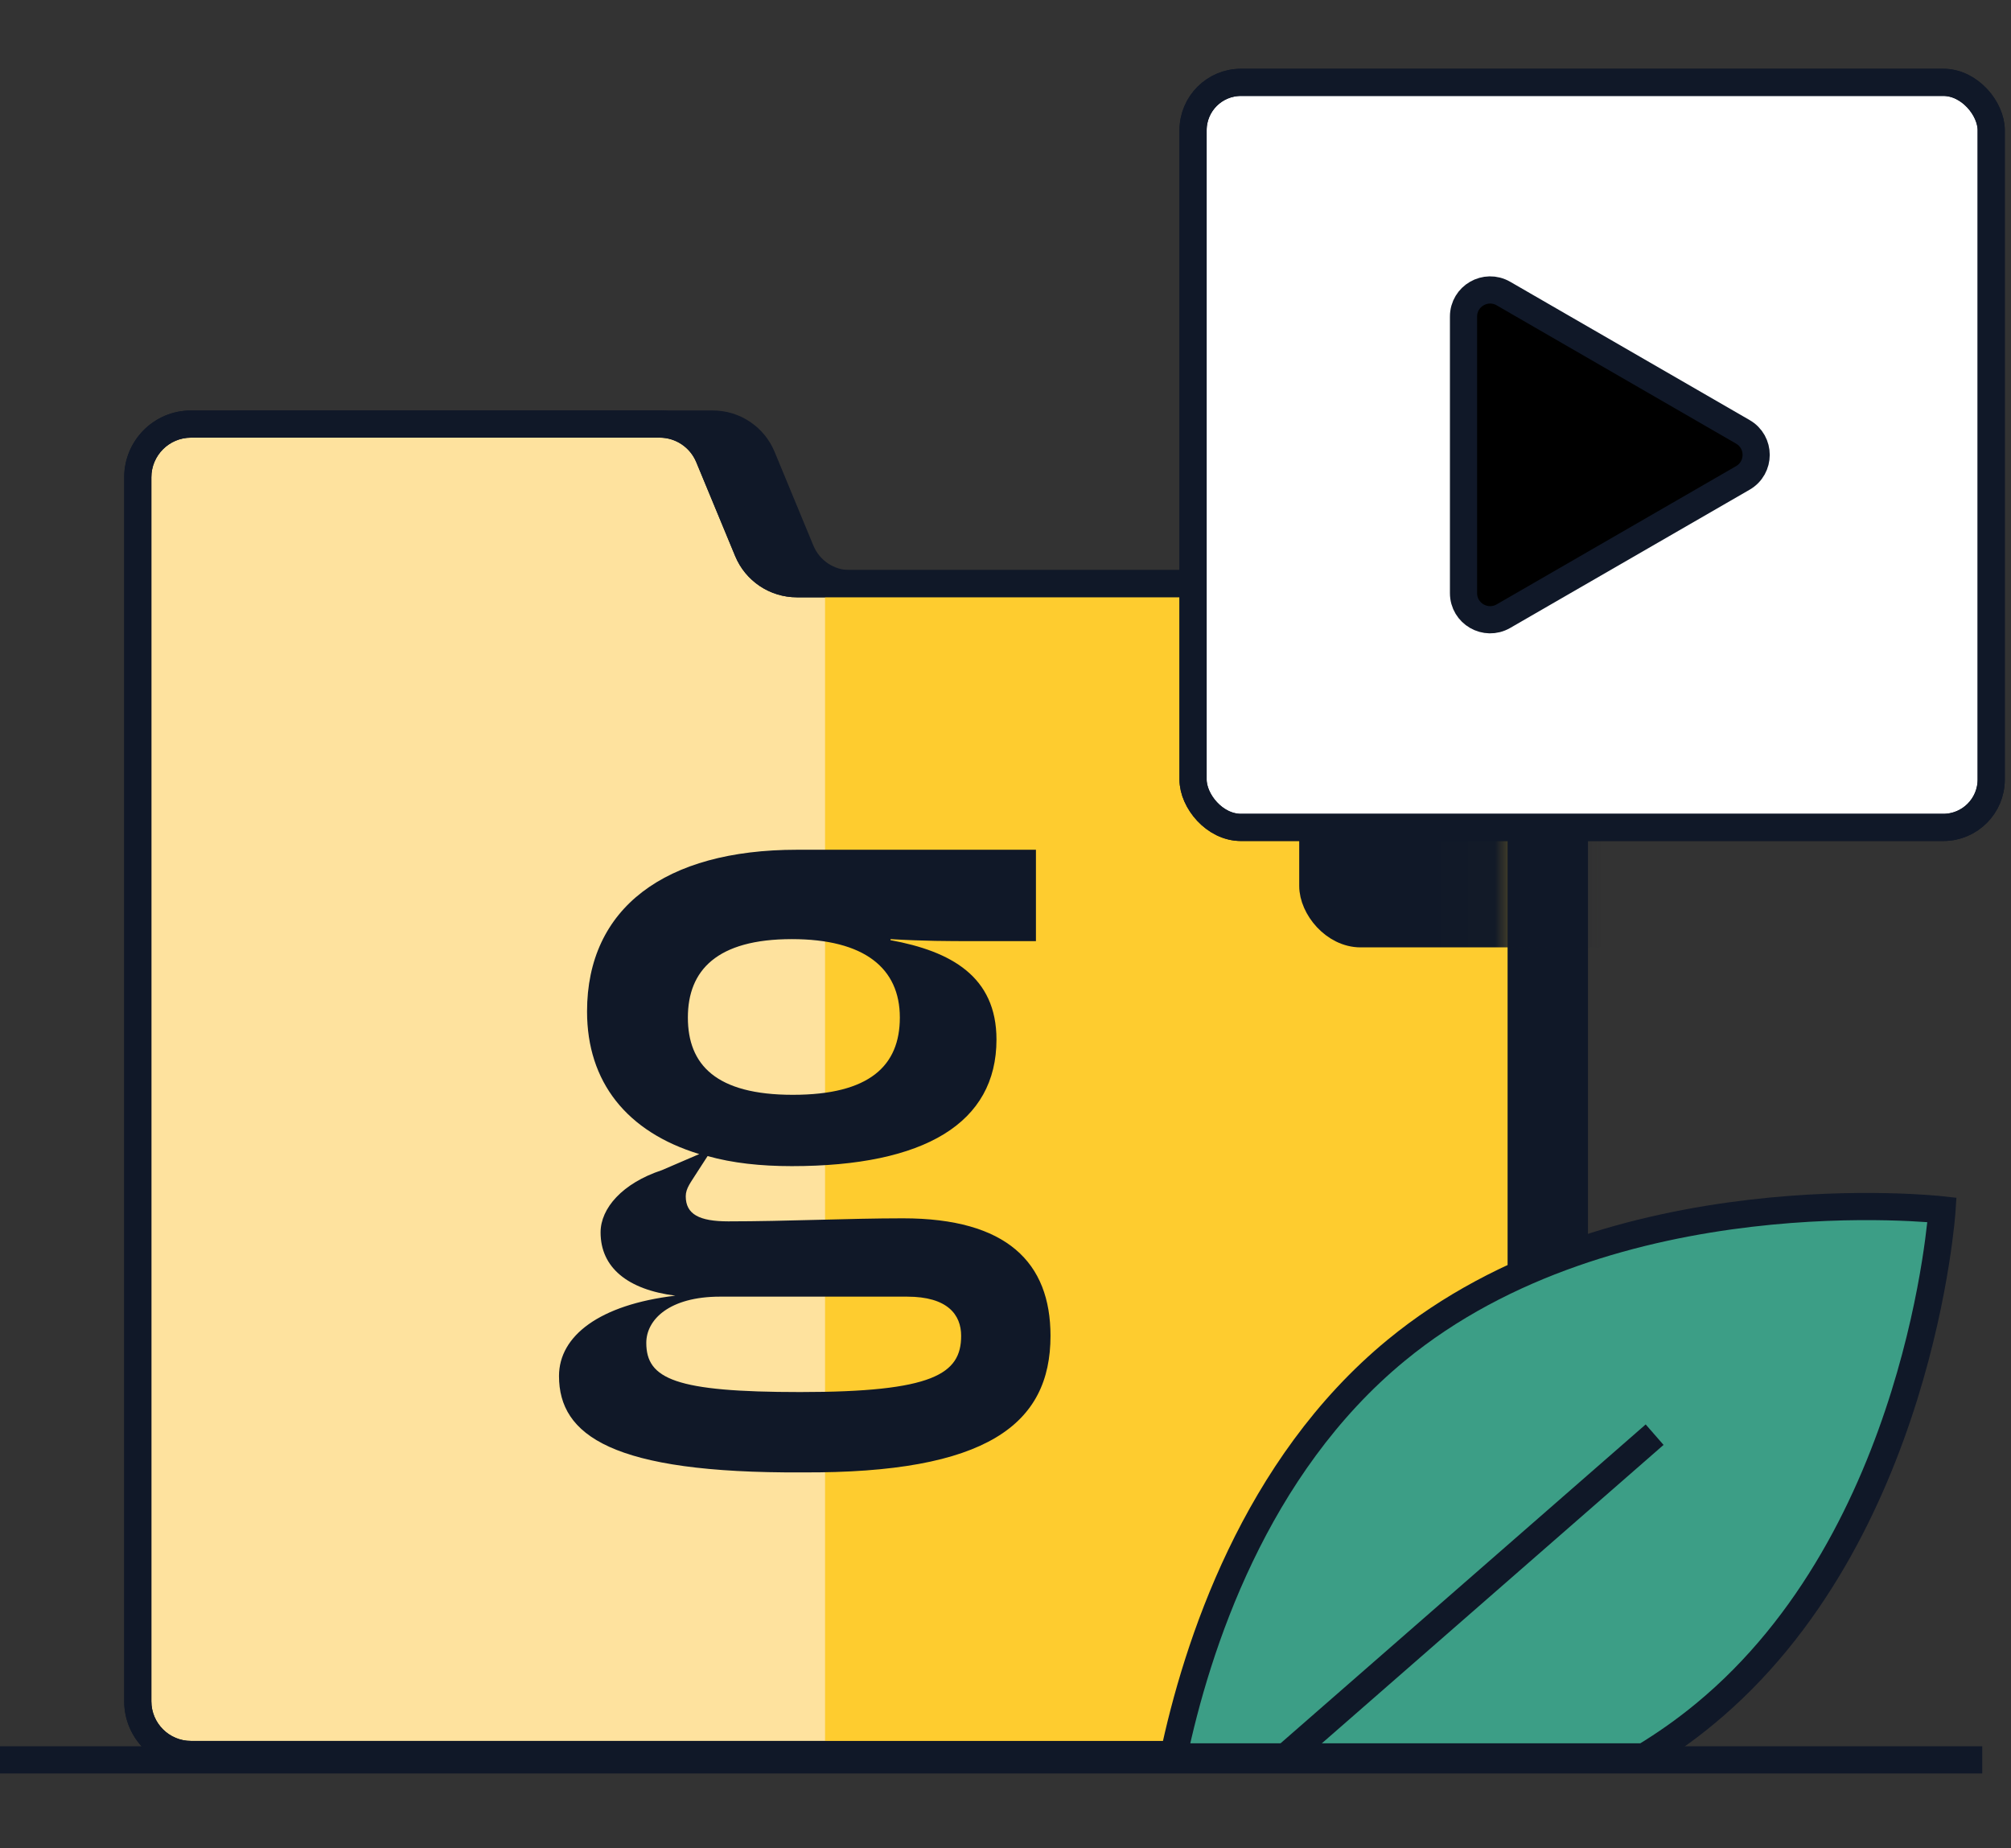 <svg width="37" height="34" viewBox="0 0 37 34" fill="none" xmlns="http://www.w3.org/2000/svg">
<rect x="0" y="0" width="37" height="34" fill="#333333" stroke="none"/>
<path d="M14.735 10.133C14.887 10.499 15.244 10.738 15.64 10.738H27.988C28.529 10.738 28.967 11.176 28.967 11.717V31.297C28.967 31.838 28.529 32.276 27.988 32.276H4.493C3.952 32.276 3.514 31.838 3.514 31.297V8.78C3.514 8.24 3.952 7.801 4.493 7.801H13.115C13.511 7.801 13.868 8.04 14.02 8.406L14.735 10.133Z" fill="#101828"/>
<path d="M14.02 8.406L14.251 8.31L14.02 8.406ZM14.735 10.133L14.504 10.229L14.735 10.133ZM15.64 10.738V10.988H27.988V10.738V10.488H15.64V10.738ZM28.967 11.717H28.717V31.297H28.967H29.217V11.717H28.967ZM27.988 32.276V32.026H4.493V32.276V32.526H27.988V32.276ZM3.514 31.297H3.764V8.78H3.514H3.264V31.297H3.514ZM4.493 7.801V8.051H13.115V7.801V7.551H4.493V7.801ZM14.02 8.406L13.789 8.501L14.504 10.229L14.735 10.133L14.966 10.038L14.251 8.31L14.02 8.406ZM13.115 7.801V8.051C13.41 8.051 13.676 8.229 13.789 8.501L14.02 8.406L14.251 8.31C14.061 7.851 13.612 7.551 13.115 7.551V7.801ZM3.514 8.78H3.764C3.764 8.378 4.09 8.051 4.493 8.051V7.801V7.551C3.814 7.551 3.264 8.102 3.264 8.78H3.514ZM4.493 32.276V32.026C4.09 32.026 3.764 31.7 3.764 31.297H3.514H3.264C3.264 31.976 3.814 32.526 4.493 32.526V32.276ZM28.967 31.297H28.717C28.717 31.7 28.39 32.026 27.988 32.026V32.276V32.526C28.667 32.526 29.217 31.976 29.217 31.297H28.967ZM27.988 10.738V10.988C28.39 10.988 28.717 11.314 28.717 11.717H28.967H29.217C29.217 11.038 28.667 10.488 27.988 10.488V10.738ZM15.64 10.738V10.488C15.345 10.488 15.079 10.31 14.966 10.038L14.735 10.133L14.504 10.229C14.694 10.688 15.143 10.988 15.64 10.988V10.738Z" fill="#101828"/>
<path d="M13.757 10.133C13.908 10.499 14.265 10.738 14.661 10.738H27.009C27.55 10.738 27.988 11.176 27.988 11.717V31.297C27.988 31.838 27.55 32.276 27.009 32.276H3.514C2.973 32.276 2.535 31.838 2.535 31.297V8.78C2.535 8.24 2.973 7.801 3.514 7.801H12.137C12.533 7.801 12.89 8.04 13.041 8.406L13.757 10.133Z" fill="#FEE29E"/>
<path d="M13.041 8.406L13.272 8.31L13.041 8.406ZM13.757 10.133L13.526 10.229L13.757 10.133ZM14.661 10.738V10.988H27.009V10.738V10.488H14.661V10.738ZM27.988 11.717H27.738V31.297H27.988H28.238V11.717H27.988ZM27.009 32.276V32.026H3.514V32.276V32.526H27.009V32.276ZM2.535 31.297H2.785V8.78H2.535H2.285V31.297H2.535ZM3.514 7.801V8.051H12.137V7.801V7.551H3.514V7.801ZM13.041 8.406L12.81 8.501L13.526 10.229L13.757 10.133L13.988 10.038L13.272 8.31L13.041 8.406ZM12.137 7.801V8.051C12.432 8.051 12.697 8.229 12.81 8.501L13.041 8.406L13.272 8.31C13.082 7.851 12.634 7.551 12.137 7.551V7.801ZM2.535 8.78H2.785C2.785 8.378 3.112 8.051 3.514 8.051V7.801V7.551C2.835 7.551 2.285 8.102 2.285 8.78H2.535ZM3.514 32.276V32.026C3.112 32.026 2.785 31.7 2.785 31.297H2.535H2.285C2.285 31.976 2.835 32.526 3.514 32.526V32.276ZM27.988 31.297H27.738C27.738 31.7 27.412 32.026 27.009 32.026V32.276V32.526C27.688 32.526 28.238 31.976 28.238 31.297H27.988ZM27.009 10.738V10.988C27.412 10.988 27.738 11.314 27.738 11.717H27.988H28.238C28.238 11.038 27.688 10.488 27.009 10.488V10.738ZM14.661 10.738V10.488C14.366 10.488 14.1 10.31 13.988 10.038L13.757 10.133L13.526 10.229C13.716 10.688 14.164 10.988 14.661 10.988V10.738Z" fill="#101828"/>
<path d="M15.18 10.738H27.907V31.43C27.907 31.897 27.528 32.276 27.061 32.276H15.18V10.738Z" fill="#FECC2F"/>
<path d="M13.041 8.406L13.272 8.31L13.041 8.406ZM13.757 10.133L13.526 10.229L13.757 10.133ZM14.661 10.738V10.988H27.009V10.738V10.488H14.661V10.738ZM27.988 11.717H27.738V31.297H27.988H28.238V11.717H27.988ZM27.009 32.276V32.026H3.514V32.276V32.526H27.009V32.276ZM2.535 31.297H2.785V8.78H2.535H2.285V31.297H2.535ZM3.514 7.801V8.051H12.137V7.801V7.551H3.514V7.801ZM13.041 8.406L12.81 8.501L13.526 10.229L13.757 10.133L13.988 10.038L13.272 8.31L13.041 8.406ZM12.137 7.801V8.051C12.432 8.051 12.697 8.229 12.81 8.501L13.041 8.406L13.272 8.31C13.082 7.851 12.634 7.551 12.137 7.551V7.801ZM2.535 8.78H2.785C2.785 8.378 3.112 8.051 3.514 8.051V7.801V7.551C2.835 7.551 2.285 8.102 2.285 8.78H2.535ZM3.514 32.276V32.026C3.112 32.026 2.785 31.7 2.785 31.297H2.535H2.285C2.285 31.976 2.835 32.526 3.514 32.526V32.276ZM27.988 31.297H27.738C27.738 31.7 27.412 32.026 27.009 32.026V32.276V32.526C27.688 32.526 28.238 31.976 28.238 31.297H27.988ZM27.009 10.738V10.988C27.412 10.988 27.738 11.314 27.738 11.717H27.988H28.238C28.238 11.038 27.688 10.488 27.009 10.488V10.738ZM14.661 10.738V10.488C14.366 10.488 14.1 10.31 13.988 10.038L13.757 10.133L13.526 10.229C13.716 10.688 14.164 10.988 14.661 10.988V10.738Z" fill="#101828"/>
<mask id="mask0_8651_52679" style="mask-type:alpha" maskUnits="userSpaceOnUse" x="2" y="7" width="27" height="26">
<path d="M13.757 10.133C13.908 10.499 14.265 10.737 14.661 10.737H27.009C27.55 10.737 27.988 11.176 27.988 11.716V31.296C27.988 31.837 27.55 32.275 27.009 32.275H3.514C2.973 32.275 2.535 31.837 2.535 31.296V8.78C2.535 8.239 2.973 7.801 3.514 7.801H12.137C12.533 7.801 12.89 8.039 13.041 8.405L13.757 10.133Z" fill="white"/>
<path d="M13.041 8.405L13.272 8.31L13.041 8.405ZM13.757 10.133L13.526 10.229L13.757 10.133ZM14.661 10.737V10.987H27.009V10.737V10.487H14.661V10.737ZM27.988 11.716H27.738V31.296H27.988H28.238V11.716H27.988ZM27.009 32.275V32.025H3.514V32.275V32.525H27.009V32.275ZM2.535 31.296H2.785V8.78H2.535H2.285V31.296H2.535ZM3.514 7.801V8.051H12.137V7.801V7.551H3.514V7.801ZM13.041 8.405L12.81 8.501L13.526 10.229L13.757 10.133L13.988 10.037L13.272 8.31L13.041 8.405ZM12.137 7.801V8.051C12.432 8.051 12.697 8.228 12.81 8.501L13.041 8.405L13.272 8.31C13.082 7.85 12.634 7.551 12.137 7.551V7.801ZM2.535 8.78H2.785C2.785 8.377 3.112 8.051 3.514 8.051V7.801V7.551C2.835 7.551 2.285 8.101 2.285 8.78H2.535ZM3.514 32.275V32.025C3.112 32.025 2.785 31.699 2.785 31.296H2.535H2.285C2.285 31.975 2.835 32.525 3.514 32.525V32.275ZM27.988 31.296H27.738C27.738 31.699 27.412 32.025 27.009 32.025V32.275V32.525C27.688 32.525 28.238 31.975 28.238 31.296H27.988ZM27.009 10.737V10.987C27.412 10.987 27.738 11.314 27.738 11.716H27.988H28.238C28.238 11.037 27.688 10.487 27.009 10.487V10.737ZM14.661 10.737V10.487C14.366 10.487 14.1 10.31 13.988 10.037L13.757 10.133L13.526 10.229C13.716 10.688 14.164 10.987 14.661 10.987V10.737Z" fill="black"/>
</mask>
<g mask="url(#mask0_8651_52679)">
<rect x="24.154" y="3.472" width="14.685" height="13.706" rx="0.881" fill="#101828" stroke="#101828" stroke-width="0.5"/>
</g>
<path d="M14.568 17.276C15.906 17.276 16.556 17.812 16.556 18.718C16.556 19.604 16.001 20.14 14.587 20.14C13.172 20.14 12.656 19.586 12.656 18.718C12.656 17.849 13.191 17.276 14.568 17.276ZM14.72 25.608C12.426 25.608 11.891 25.368 11.891 24.703C11.891 24.278 12.312 23.853 13.248 23.853H16.69C17.435 23.853 17.684 24.186 17.684 24.574C17.684 25.276 17.168 25.608 14.72 25.608ZM14.759 27.086C18.162 27.105 19.328 26.199 19.328 24.574C19.328 23.225 18.525 22.412 16.613 22.412C15.619 22.412 14.472 22.468 13.401 22.468C12.866 22.468 12.617 22.338 12.617 22.006C12.617 21.858 12.713 21.747 12.828 21.562L13.019 21.267C13.478 21.396 13.994 21.452 14.568 21.452C17.015 21.452 18.334 20.657 18.334 19.124C18.334 17.96 17.493 17.498 16.384 17.295V17.276C17.015 17.313 17.454 17.313 17.894 17.313H19.06V15.632H14.663C12.235 15.632 10.801 16.704 10.801 18.607C10.801 19.9 11.528 20.823 12.866 21.23L12.178 21.526C11.451 21.766 11.05 22.227 11.05 22.671C11.05 23.317 11.547 23.724 12.426 23.835C11.031 24.001 10.285 24.574 10.285 25.313C10.285 26.403 11.26 27.105 14.759 27.086Z" fill="#101828"/>
<rect x="21.951" y="1.515" width="14.685" height="13.706" rx="0.881" fill="white" stroke="#101828" stroke-width="0.5"/>
<rect x="21.951" y="1.515" width="14.685" height="13.706" rx="0.881" stroke="#101828" stroke-width="0.5"/>
<path d="M32.066 7.944C32.393 8.132 32.393 8.603 32.066 8.792L27.661 11.335C27.335 11.523 26.927 11.288 26.927 10.911L26.927 5.824C26.927 5.447 27.335 5.212 27.661 5.4L32.066 7.944Z" fill="black" stroke="#101828" stroke-width="0.5" stroke-linejoin="round"/>
<path d="M0 32.374H36.471" stroke="#101828" stroke-width="0.5"/>
<path fill-rule="evenodd" clip-rule="evenodd" d="M30.25 32.32C30.633 32.088 31.005 31.827 31.36 31.534C35.341 28.259 35.731 22.256 35.731 22.256C35.731 22.256 29.668 21.565 25.687 24.841C23.085 26.982 22.017 30.287 21.589 32.32L30.25 32.32Z" fill="#3C9E86" stroke="#101828" stroke-width="0.5"/>
<path d="M23.599 32.368L30.443 26.392" stroke="#101828" stroke-width="0.5"/>
</svg>
